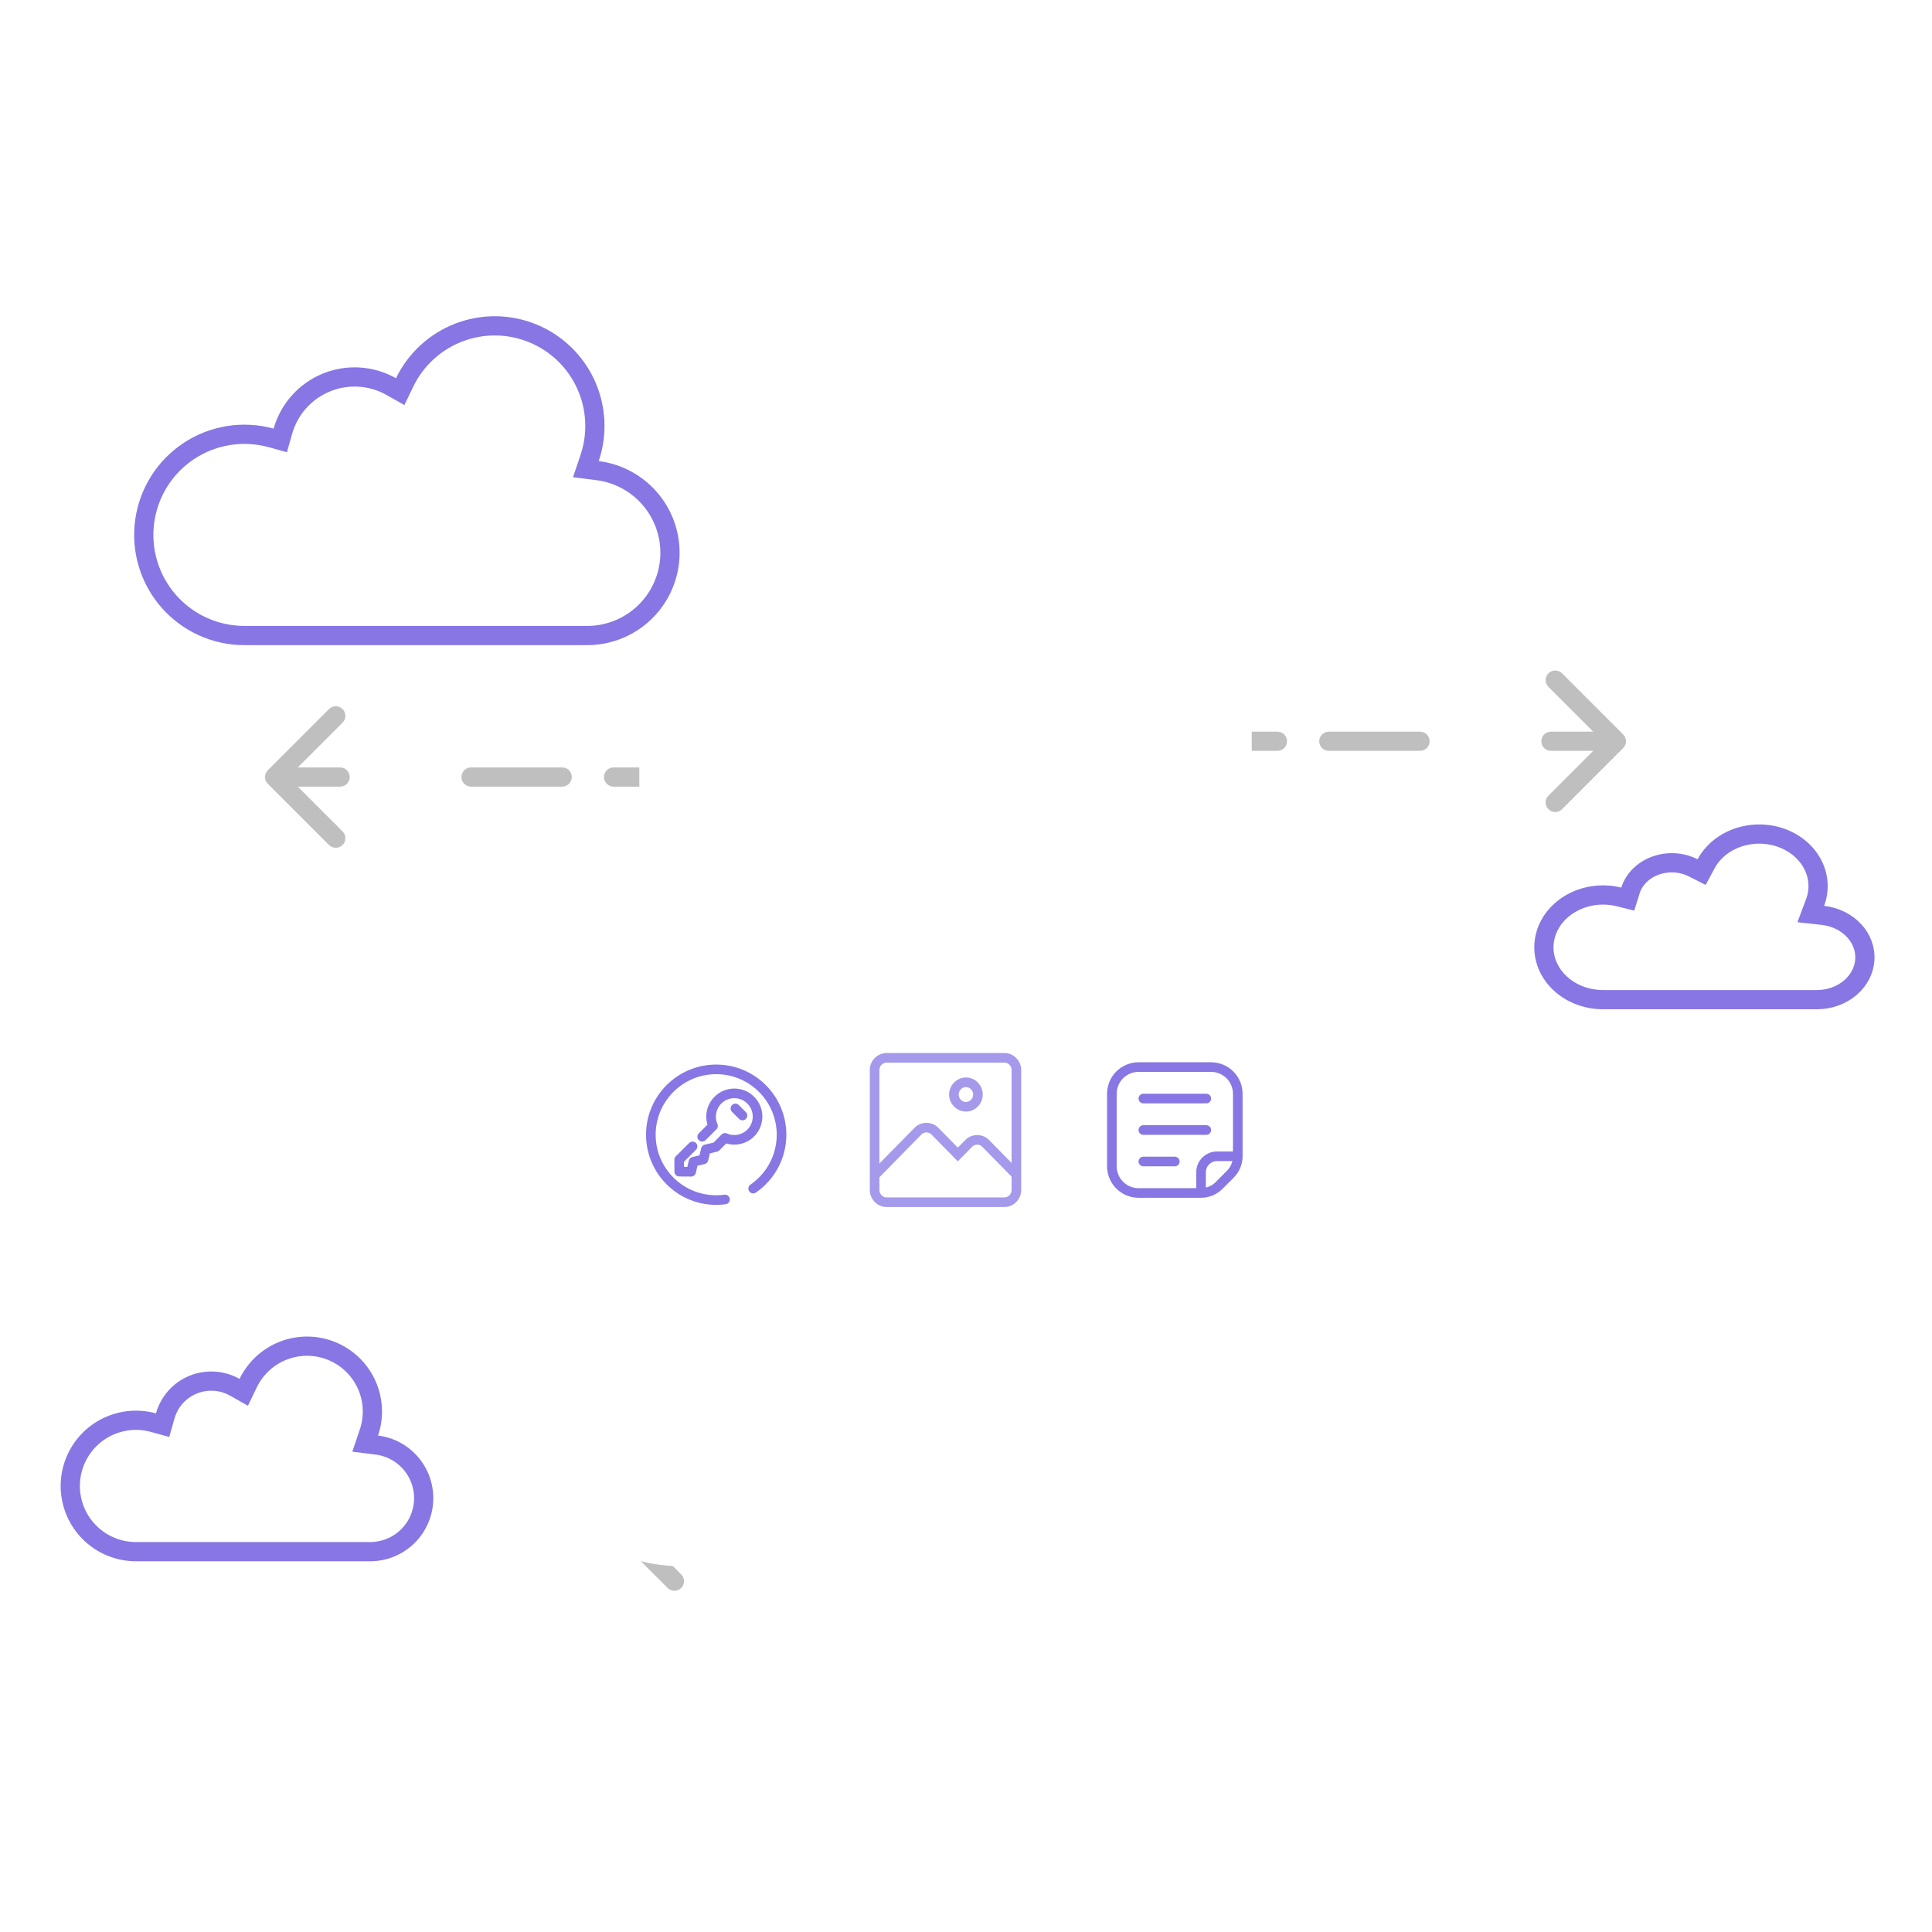 <?xml version="1.0" encoding="UTF-8"?> <svg xmlns="http://www.w3.org/2000/svg" width="201" height="201" viewBox="0 0 201 201" fill="none"><path d="M140.922 77.119L140.922 77.619H140.922L140.922 77.119ZM168.52 77.473C168.715 77.278 168.715 76.961 168.52 76.766L165.338 73.584C165.142 73.388 164.826 73.388 164.63 73.584C164.435 73.779 164.435 74.096 164.63 74.291L167.459 77.119L164.63 79.948C164.435 80.143 164.435 80.46 164.63 80.655C164.826 80.85 165.142 80.85 165.338 80.655L168.52 77.473ZM132.899 77.619C133.175 77.619 133.399 77.395 133.399 77.119C133.399 76.843 133.175 76.619 132.899 76.619L132.899 77.619ZM138.247 76.619C137.971 76.619 137.747 76.843 137.747 77.119C137.747 77.395 137.971 77.619 138.247 77.619L138.247 76.619ZM147.733 77.619C148.009 77.619 148.233 77.395 148.233 77.119C148.233 76.843 148.009 76.619 147.733 76.619L147.733 77.619ZM161.355 76.619C161.079 76.619 160.855 76.843 160.855 77.119C160.855 77.395 161.079 77.619 161.355 77.619L161.355 76.619ZM130.225 77.619L132.899 77.619L132.899 76.619L130.225 76.619L130.225 77.619ZM138.247 77.619L140.922 77.619L140.922 76.619L138.247 76.619L138.247 77.619ZM140.922 77.619L147.733 77.619L147.733 76.619L140.922 76.619L140.922 77.619ZM161.355 77.619L168.166 77.619V76.619L161.355 76.619L161.355 77.619ZM140.922 77.119L140.922 78.119H140.922L140.922 77.119ZM168.873 77.826C169.264 77.436 169.264 76.803 168.873 76.412L162.509 70.048C162.119 69.658 161.485 69.658 161.095 70.048C160.704 70.439 160.704 71.072 161.095 71.462L166.752 77.119L161.095 82.776C160.704 83.167 160.704 83.8 161.095 84.19C161.485 84.581 162.119 84.581 162.509 84.19L168.873 77.826ZM132.899 78.119C133.451 78.119 133.899 77.671 133.899 77.119C133.899 76.567 133.451 76.119 132.899 76.119L132.899 78.119ZM138.247 76.119C137.695 76.119 137.247 76.567 137.247 77.119C137.247 77.671 137.695 78.119 138.247 78.119L138.247 76.119ZM147.733 78.119C148.285 78.119 148.733 77.671 148.733 77.119C148.733 76.567 148.285 76.119 147.733 76.119L147.733 78.119ZM161.355 76.119C160.803 76.119 160.355 76.567 160.355 77.119C160.355 77.671 160.803 78.119 161.355 78.119L161.355 76.119ZM130.225 78.119L132.899 78.119L132.899 76.119L130.225 76.119L130.225 78.119ZM138.247 78.119L140.922 78.119L140.922 76.119L138.247 76.119L138.247 78.119ZM140.922 78.119L147.733 78.119L147.733 76.119L140.922 76.119L140.922 78.119ZM161.355 78.119L168.166 78.119V76.119L161.355 76.119L161.355 78.119Z" fill="#BFBFBF"></path><path d="M55.815 80.84L55.815 80.34L55.815 80.34L55.815 80.84ZM28.217 80.486C28.021 80.681 28.021 80.998 28.217 81.193L31.399 84.375C31.594 84.57 31.911 84.57 32.106 84.375C32.301 84.18 32.301 83.863 32.106 83.668L29.277 80.84L32.106 78.011C32.301 77.816 32.301 77.499 32.106 77.304C31.911 77.109 31.594 77.109 31.399 77.304L28.217 80.486ZM63.837 80.34C63.561 80.34 63.337 80.564 63.337 80.84C63.337 81.116 63.561 81.34 63.837 81.34L63.837 80.34ZM58.489 81.34C58.765 81.34 58.989 81.116 58.989 80.84C58.989 80.564 58.765 80.34 58.489 80.34L58.489 81.34ZM49.004 80.34C48.727 80.34 48.504 80.564 48.504 80.84C48.504 81.116 48.727 81.34 49.004 81.34L49.004 80.34ZM35.381 81.34C35.658 81.34 35.881 81.116 35.881 80.84C35.881 80.564 35.658 80.34 35.381 80.34L35.381 81.34ZM66.512 80.34L63.837 80.34L63.837 81.34L66.512 81.34L66.512 80.34ZM58.489 80.34L55.815 80.34L55.815 81.34L58.489 81.34L58.489 80.34ZM55.815 80.34L49.004 80.34L49.004 81.34L55.815 81.34L55.815 80.34ZM35.381 80.34L28.57 80.34L28.57 81.34L35.381 81.34L35.381 80.34ZM55.815 80.84L55.815 79.84L55.815 79.84L55.815 80.84ZM27.863 80.133C27.473 80.523 27.473 81.156 27.863 81.547L34.227 87.911C34.618 88.301 35.251 88.301 35.641 87.911C36.032 87.52 36.032 86.887 35.641 86.497L29.985 80.84L35.641 75.183C36.032 74.792 36.032 74.159 35.641 73.769C35.251 73.378 34.618 73.378 34.227 73.769L27.863 80.133ZM63.837 79.84C63.285 79.84 62.837 80.287 62.837 80.84C62.837 81.392 63.285 81.84 63.837 81.84L63.837 79.84ZM58.489 81.84C59.041 81.84 59.489 81.392 59.489 80.84C59.489 80.287 59.041 79.84 58.489 79.84L58.489 81.84ZM49.004 79.84C48.451 79.84 48.004 80.287 48.004 80.84C48.004 81.392 48.451 81.84 49.004 81.84L49.004 79.84ZM35.381 81.84C35.934 81.84 36.381 81.392 36.381 80.84C36.381 80.287 35.934 79.84 35.381 79.84L35.381 81.84ZM66.512 79.84L63.837 79.84L63.837 81.84L66.512 81.84L66.512 79.84ZM58.489 79.84L55.815 79.84L55.815 81.84L58.489 81.84L58.489 79.84ZM55.815 79.84L49.004 79.84L49.004 81.84L55.815 81.84L55.815 79.84ZM35.381 79.84L28.57 79.84L28.57 81.84L35.381 81.84L35.381 79.84Z" fill="#BFBFBF"></path><path d="M91.045 158.139L91.045 157.639L91.045 157.639L91.045 158.139ZM63.447 157.785C63.252 157.98 63.252 158.297 63.447 158.492L66.629 161.674C66.825 161.869 67.141 161.869 67.336 161.674C67.532 161.479 67.532 161.162 67.336 160.967L64.508 158.139L67.336 155.31C67.532 155.115 67.532 154.798 67.336 154.603C67.141 154.408 66.825 154.408 66.629 154.603L63.447 157.785ZM99.068 157.639C98.792 157.639 98.568 157.862 98.568 158.139C98.568 158.415 98.792 158.639 99.068 158.639L99.068 157.639ZM93.719 158.639C93.996 158.639 94.219 158.415 94.219 158.139C94.219 157.862 93.996 157.639 93.719 157.639L93.719 158.639ZM84.234 157.639C83.958 157.639 83.734 157.862 83.734 158.139C83.734 158.415 83.958 158.639 84.234 158.639L84.234 157.639ZM70.612 158.639C70.888 158.639 71.112 158.415 71.112 158.139C71.112 157.862 70.888 157.639 70.612 157.639L70.612 158.639ZM101.742 157.639L99.068 157.639L99.068 158.639L101.742 158.639L101.742 157.639ZM93.719 157.639L91.045 157.639L91.045 158.639L93.719 158.639L93.719 157.639ZM91.045 157.639L84.234 157.639L84.234 158.639L91.045 158.639L91.045 157.639ZM70.612 157.639L63.801 157.639L63.801 158.639L70.612 158.639L70.612 157.639ZM91.045 158.139L91.045 157.139L91.045 157.139L91.045 158.139ZM63.094 157.431C62.703 157.822 62.703 158.455 63.094 158.846L69.458 165.21C69.848 165.6 70.481 165.6 70.872 165.21C71.262 164.819 71.262 164.186 70.872 163.795L65.215 158.139L70.872 152.482C71.262 152.091 71.262 151.458 70.872 151.068C70.481 150.677 69.848 150.677 69.458 151.068L63.094 157.431ZM99.068 157.139C98.516 157.139 98.068 157.586 98.068 158.139C98.068 158.691 98.516 159.139 99.068 159.139L99.068 157.139ZM93.719 159.139C94.272 159.139 94.719 158.691 94.719 158.139C94.719 157.586 94.272 157.139 93.719 157.139L93.719 159.139ZM84.234 157.139C83.682 157.139 83.234 157.586 83.234 158.139C83.234 158.691 83.682 159.139 84.234 159.139L84.234 157.139ZM70.612 159.139C71.164 159.139 71.612 158.691 71.612 158.139C71.612 157.586 71.164 157.139 70.612 157.139L70.612 159.139ZM101.742 157.139L99.068 157.139L99.068 159.139L101.742 159.139L101.742 157.139ZM93.719 157.139L91.045 157.139L91.045 159.139L93.719 159.139L93.719 157.139ZM91.045 157.139L84.234 157.139L84.234 159.139L91.045 159.139L91.045 157.139ZM70.612 157.139L63.801 157.139L63.801 159.139L70.612 159.139L70.612 157.139Z" fill="#BFBFBF"></path><g filter="url(#filter0_dd_875_95274)"><path d="M128.548 105.039C130 100.74 129.758 96.049 127.873 91.922C125.987 87.795 122.599 84.542 118.399 82.825C114.199 81.109 109.502 81.058 105.266 82.683C101.029 84.309 97.572 87.488 95.598 91.573C93.795 90.555 91.784 89.959 89.717 89.831C87.65 89.703 85.581 90.047 83.666 90.835C81.751 91.624 80.041 92.838 78.663 94.384C77.286 95.931 76.278 97.77 75.716 99.763C73.253 99.086 70.673 98.943 68.15 99.344C65.626 99.746 63.218 100.682 61.087 102.091C58.956 103.5 57.15 105.348 55.792 107.512C54.434 109.676 53.554 112.105 53.212 114.637C52.87 117.169 53.074 119.745 53.809 122.191C54.544 124.638 55.795 126.899 57.476 128.823C59.157 130.747 61.23 132.289 63.557 133.345C65.883 134.402 68.408 134.948 70.963 134.949H126.67C130.49 134.949 134.166 133.494 136.951 130.88C139.735 128.265 141.418 124.687 141.658 120.875C141.897 117.063 140.674 113.303 138.238 110.361C135.803 107.419 132.337 105.515 128.548 105.039Z" fill="white"></path></g><g clip-path="url(#clip0_875_95274)"><path d="M75.429 124.789C75.129 124.829 74.823 124.851 74.512 124.851C70.757 124.851 67.713 121.808 67.713 118.053C67.713 114.298 70.757 111.254 74.512 111.254C78.266 111.254 81.309 114.298 81.309 118.053C81.309 120.379 80.141 122.432 78.359 123.657" stroke="#8776E4" stroke-miterlimit="10" stroke-linecap="round" stroke-linejoin="round"></path><path d="M73.054 118.264L74.182 117.135C73.796 116.25 73.965 115.181 74.689 114.457C75.632 113.514 77.162 113.514 78.106 114.457C79.05 115.401 79.05 116.931 78.106 117.875C77.382 118.599 76.313 118.768 75.429 118.381L74.478 119.332L73.435 119.576L73.191 120.619L72.148 120.862L71.905 121.905L70.668 121.896L70.658 120.659L72.051 119.267" stroke="#8776E4" stroke-miterlimit="10" stroke-linecap="round" stroke-linejoin="round"></path><path d="M76.51 115.319L77.244 116.055" stroke="#8776E4" stroke-miterlimit="10" stroke-linecap="round" stroke-linejoin="round"></path></g><path d="M104.492 125.076H92.242C91.552 125.076 90.992 124.506 90.992 123.803V111.326C90.992 110.623 91.552 110.053 92.242 110.053H104.492C105.183 110.053 105.742 110.623 105.742 111.326V123.803C105.742 124.506 105.183 125.076 104.492 125.076Z" fill="white" stroke="#A599EB" stroke-miterlimit="10"></path><path d="M91.086 122.18L95.499 117.685C95.987 117.188 96.778 117.188 97.267 117.685L99.648 120.111L100.78 118.958C101.268 118.461 102.06 118.461 102.548 118.958L105.602 122.068" fill="white"></path><path d="M91.086 122.18L95.499 117.685C95.987 117.188 96.778 117.188 97.267 117.685L99.648 120.111L100.78 118.958C101.268 118.461 102.06 118.461 102.548 118.958L105.602 122.068" stroke="#A599EB" stroke-miterlimit="10"></path><path d="M99.242 113.872C99.242 114.575 99.802 115.146 100.492 115.146C101.183 115.146 101.742 114.575 101.742 113.872C101.742 113.169 101.183 112.599 100.492 112.599C99.802 112.599 99.242 113.169 99.242 113.872Z" fill="white" stroke="#A599EB" stroke-miterlimit="10"></path><path d="M128.775 120.294H126.619C125.7 120.294 124.954 121.039 124.954 121.959V124.114M128.775 120.294C128.775 120.993 128.497 121.663 128.003 122.157L126.818 123.342C126.323 123.837 125.653 124.114 124.954 124.114M128.775 120.294V113.795C128.775 113.058 128.482 112.351 127.961 111.829C127.439 111.308 126.732 111.015 125.995 111.015H118.455C117.718 111.015 117.011 111.308 116.49 111.829C115.969 112.351 115.676 113.058 115.676 113.795V121.335C115.676 122.072 115.969 122.779 116.49 123.3C117.011 123.821 117.718 124.114 118.455 124.114H124.408H124.954M118.951 120.84H122.225M118.951 114.29H125.5M118.951 117.565H125.5" stroke="#8776E4" stroke-miterlimit="10" stroke-linecap="round" stroke-linejoin="round"></path><path d="M61.344 47.65L60.953 48.81L62.167 48.962C64.341 49.236 66.328 50.328 67.725 52.015C69.123 53.703 69.824 55.86 69.687 58.047C69.549 60.233 68.584 62.285 66.987 63.785C65.39 65.285 63.281 66.12 61.09 66.119H61.09H25.425C25.425 66.119 25.425 66.119 25.425 66.119C23.932 66.119 22.456 65.8 21.097 65.182C19.737 64.565 18.526 63.664 17.543 62.539C16.561 61.415 15.83 60.094 15.4 58.664C14.97 57.234 14.851 55.729 15.051 54.249C15.251 52.77 15.765 51.35 16.559 50.085C17.353 48.821 18.408 47.74 19.653 46.917C20.899 46.094 22.306 45.547 23.781 45.312C25.255 45.078 26.763 45.161 28.202 45.557L29.16 45.821L29.43 44.864C29.749 43.734 30.321 42.691 31.102 41.814C31.883 40.937 32.853 40.249 33.938 39.802C35.024 39.355 36.197 39.16 37.37 39.232C38.542 39.305 39.682 39.642 40.705 40.22L41.633 40.745L42.097 39.785C43.25 37.398 45.27 35.541 47.744 34.592C50.219 33.642 52.962 33.672 55.416 34.675C57.87 35.677 59.849 37.577 60.95 39.988C62.051 42.399 62.192 45.139 61.344 47.65Z" stroke="#8776E4" stroke-width="2"></path><path d="M188.837 93.89L188.387 95.091L189.661 95.235C190.951 95.381 192.108 95.963 192.907 96.833C193.704 97.7 194.087 98.786 194.012 99.87C193.936 100.954 193.403 101.997 192.484 102.775C191.561 103.555 190.325 104.003 189.024 104.002H189.024H166.777C166.777 104.002 166.777 104.002 166.777 104.002C165.884 104.002 165.004 103.83 164.197 103.5C163.391 103.17 162.68 102.691 162.108 102.102C161.537 101.514 161.119 100.829 160.874 100.096C160.63 99.364 160.563 98.597 160.676 97.843C160.789 97.089 161.081 96.359 161.538 95.703C161.996 95.046 162.61 94.477 163.344 94.04C164.079 93.603 164.914 93.309 165.795 93.182C166.676 93.056 167.576 93.101 168.434 93.314L169.348 93.54L169.629 92.642C169.804 92.084 170.12 91.559 170.563 91.111C171.006 90.663 171.564 90.304 172.198 90.069C172.832 89.834 173.52 89.73 174.21 89.768C174.901 89.807 175.568 89.986 176.161 90.288L177.033 90.732L177.496 89.869C178.156 88.638 179.329 87.653 180.802 87.143C182.276 86.634 183.915 86.65 185.375 87.188C186.835 87.725 187.982 88.732 188.612 89.974C189.24 91.212 189.318 92.608 188.837 93.89Z" stroke="#8776E4" stroke-width="2"></path><path d="M38.386 149.028L37.994 150.188L39.208 150.341C40.613 150.517 41.898 151.223 42.801 152.314C43.705 153.405 44.158 154.799 44.069 156.213C43.98 157.626 43.356 158.953 42.324 159.922C41.291 160.892 39.928 161.431 38.512 161.431H38.512H14.146C14.146 161.431 14.145 161.431 14.145 161.431C13.171 161.431 12.207 161.222 11.319 160.819C10.432 160.416 9.641 159.828 8.999 159.094C8.358 158.36 7.88 157.497 7.6 156.563C7.319 155.63 7.242 154.647 7.372 153.681C7.503 152.715 7.838 151.788 8.356 150.962C8.875 150.136 9.564 149.431 10.377 148.893C11.19 148.356 12.109 147.999 13.072 147.845C14.035 147.692 15.019 147.747 15.959 148.005L16.917 148.269L17.187 147.313C17.392 146.587 17.759 145.917 18.26 145.353C18.762 144.79 19.385 144.348 20.083 144.061C20.78 143.773 21.534 143.648 22.287 143.695C23.04 143.741 23.772 143.958 24.429 144.329L25.357 144.854L25.821 143.894C26.574 142.336 27.892 141.124 29.508 140.504C31.123 139.884 32.914 139.904 34.516 140.558C36.117 141.213 37.409 142.453 38.128 144.027C38.847 145.601 38.939 147.389 38.386 149.028Z" stroke="#8776E4" stroke-width="2"></path><defs><filter id="filter0_dd_875_95274" x="33.051" y="81.5" width="128.637" height="93.448" filterUnits="userSpaceOnUse" color-interpolation-filters="sRGB"><feFlood flood-opacity="0" result="BackgroundImageFix"></feFlood><feColorMatrix in="SourceAlpha" type="matrix" values="0 0 0 0 0 0 0 0 0 0 0 0 0 0 0 0 0 0 127 0" result="hardAlpha"></feColorMatrix><feMorphology radius="4" operator="erode" in="SourceAlpha" result="effect1_dropShadow_875_95274"></feMorphology><feOffset dy="8"></feOffset><feGaussianBlur stdDeviation="4"></feGaussianBlur><feColorMatrix type="matrix" values="0 0 0 0 0.063 0 0 0 0 0.094 0 0 0 0 0.157 0 0 0 0.04 0"></feColorMatrix><feBlend mode="normal" in2="BackgroundImageFix" result="effect1_dropShadow_875_95274"></feBlend><feColorMatrix in="SourceAlpha" type="matrix" values="0 0 0 0 0 0 0 0 0 0 0 0 0 0 0 0 0 0 127 0" result="hardAlpha"></feColorMatrix><feMorphology radius="4" operator="erode" in="SourceAlpha" result="effect2_dropShadow_875_95274"></feMorphology><feOffset dy="20"></feOffset><feGaussianBlur stdDeviation="12"></feGaussianBlur><feColorMatrix type="matrix" values="0 0 0 0 0.063 0 0 0 0 0.094 0 0 0 0 0.157 0 0 0 0.1 0"></feColorMatrix><feBlend mode="normal" in2="effect1_dropShadow_875_95274" result="effect2_dropShadow_875_95274"></feBlend><feBlend mode="normal" in="SourceGraphic" in2="effect2_dropShadow_875_95274" result="shape"></feBlend></filter><clipPath id="clip0_875_95274"><rect width="16" height="16" fill="white" transform="translate(66.512 110.053)"></rect></clipPath></defs></svg> 